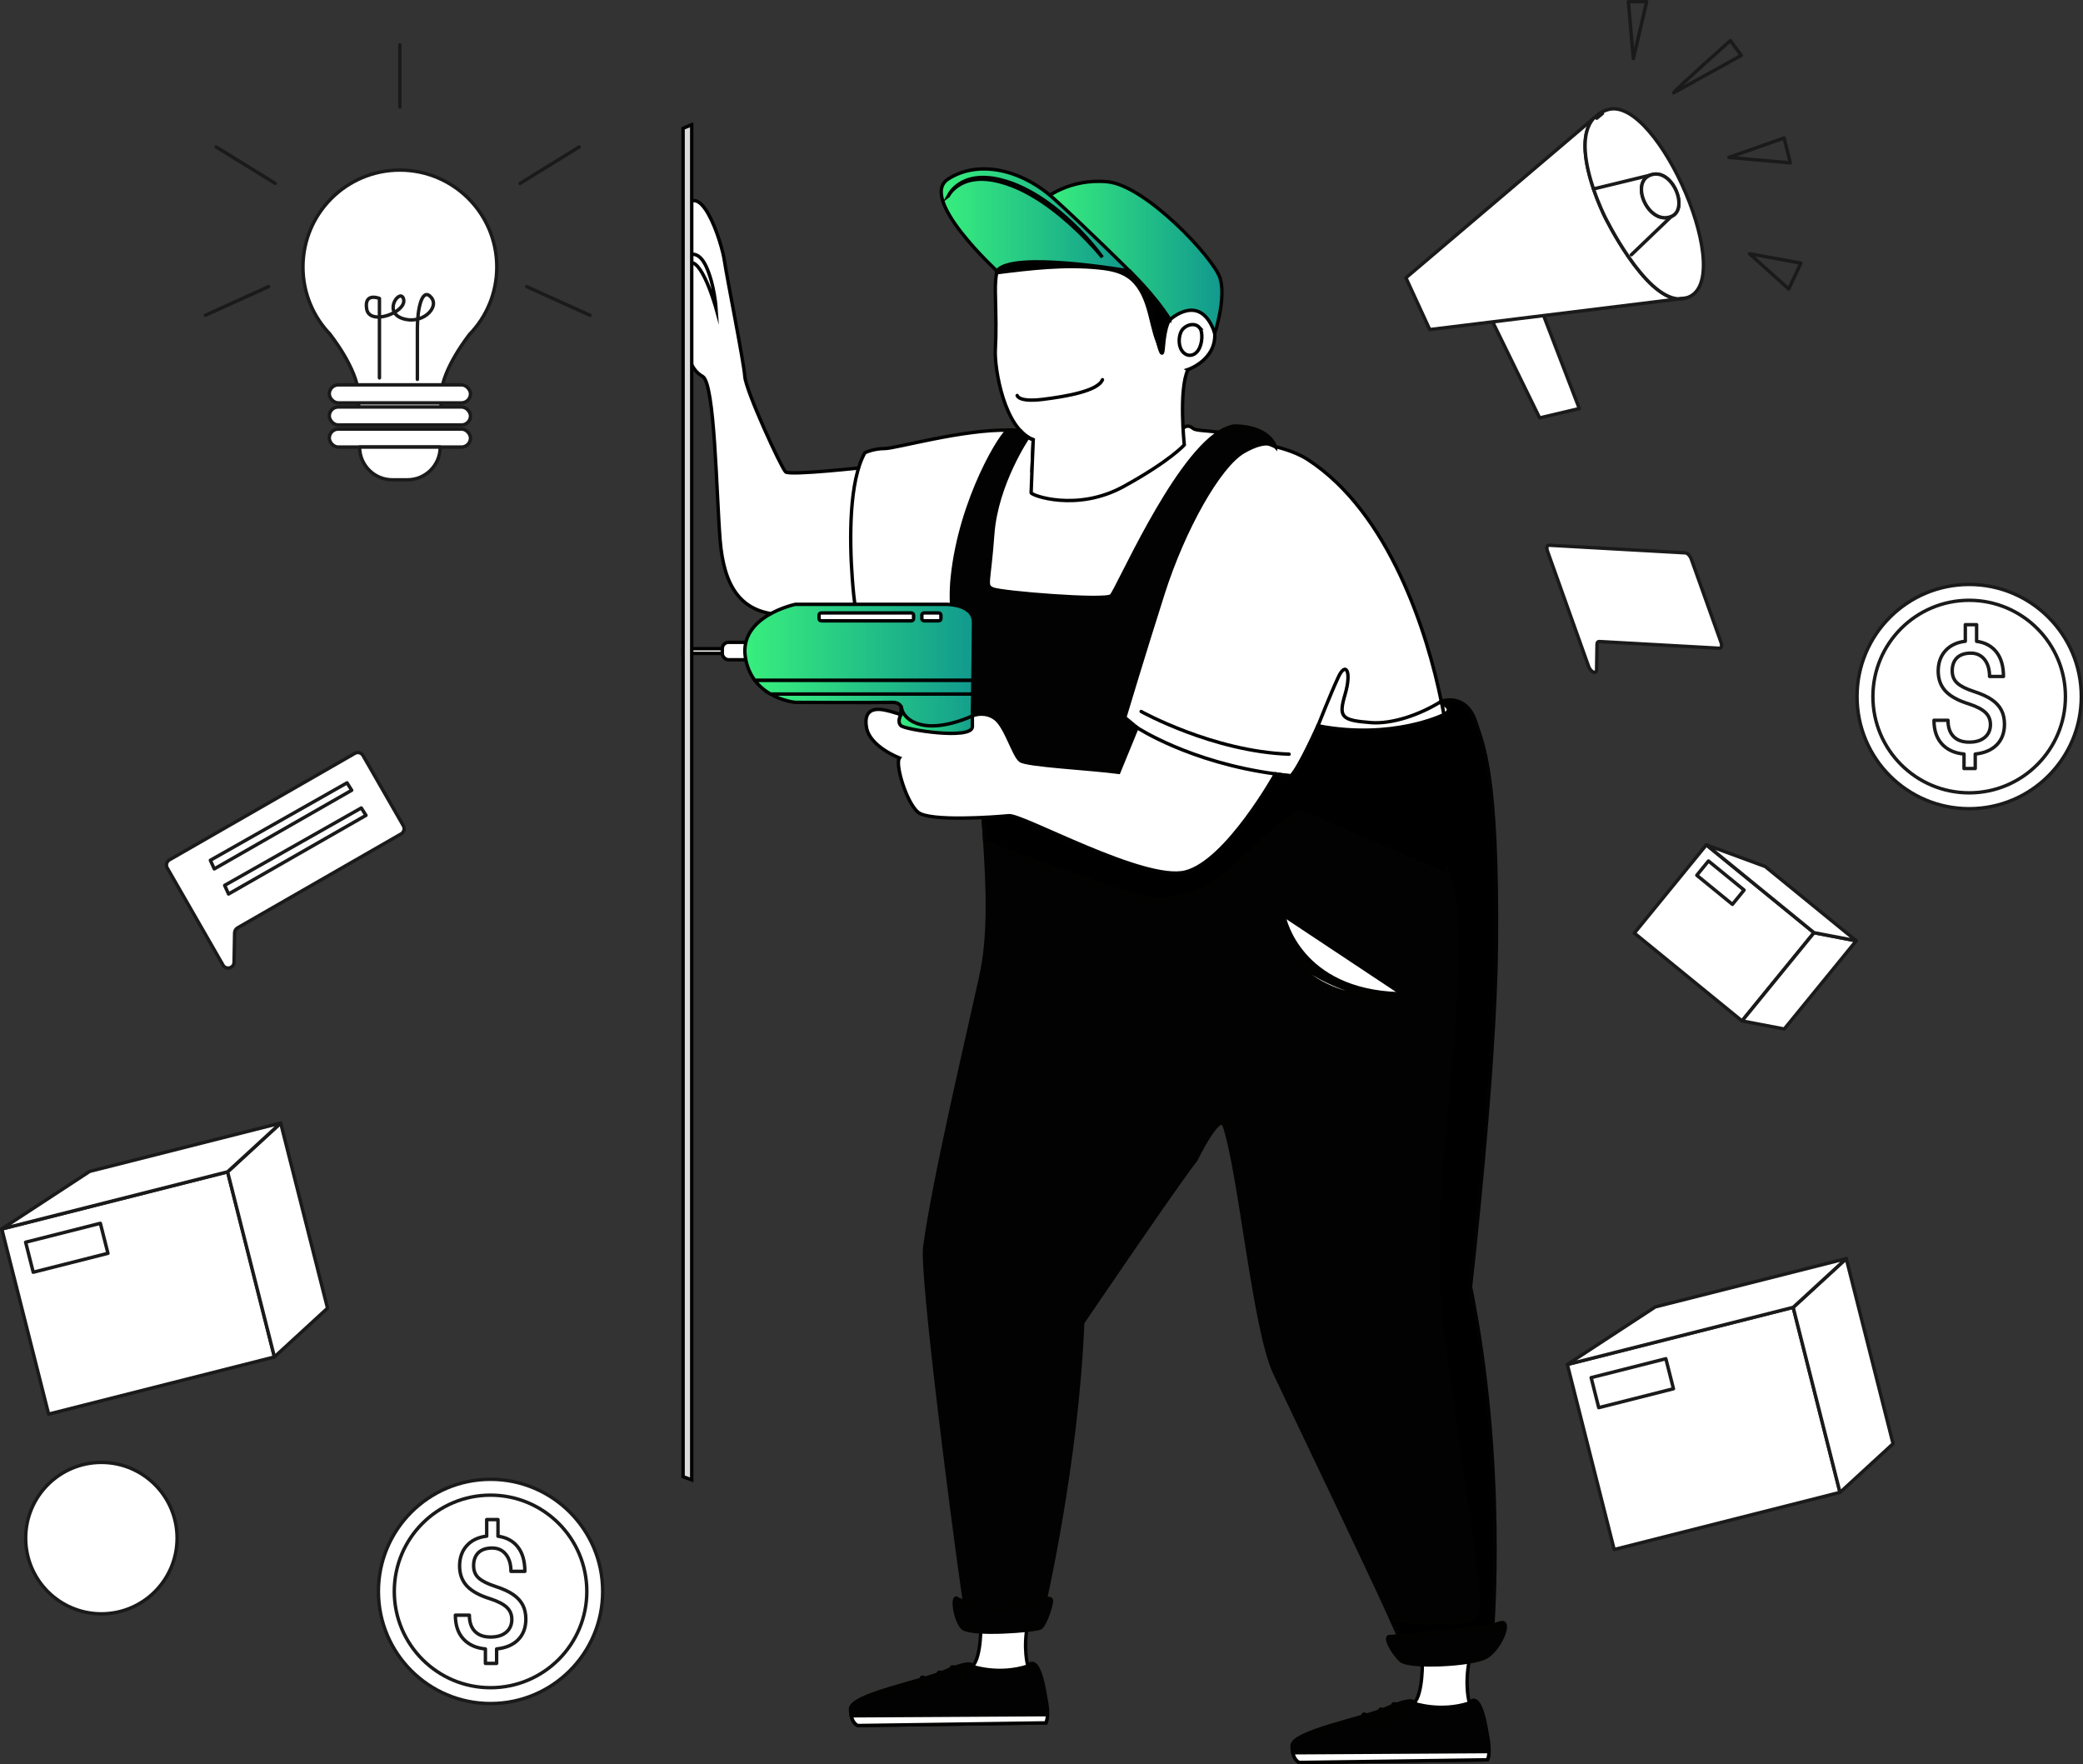 <?xml version="1.0" encoding="UTF-8"?>
<svg xmlns="http://www.w3.org/2000/svg" xmlns:xlink="http://www.w3.org/1999/xlink" id="Layer_2" viewBox="0 0 610.82 517.3">
  <rect x="0" y="0" width="610.82" height="517.3" fill="#333333" stroke="none"/>
  <defs>
    <style>.cls-1,.cls-2{stroke:#1a1a1a;stroke-linejoin:round;}.cls-1,.cls-2,.cls-3{stroke-linecap:round;}.cls-1,.cls-3,.cls-4{fill:#fff;}.cls-2{fill:none;}.cls-5{fill:url(#New_Gradient_Swatch_2);}.cls-5,.cls-6,.cls-3,.cls-7,.cls-4,.cls-8,.cls-9,.cls-10,.cls-11,.cls-12,.cls-13{stroke:#020201;stroke-miterlimit:10;}.cls-7{fill:#020202;}.cls-8{fill:#dbdbdd;}.cls-9{fill:url(#New_Gradient_Swatch_2-2);}.cls-10{fill:url(#New_Gradient_Swatch_2-6);}.cls-11{fill:url(#New_Gradient_Swatch_2-5);}.cls-12{fill:url(#New_Gradient_Swatch_2-3);}.cls-13{fill:url(#New_Gradient_Swatch_2-4);}</style>
    <linearGradient id="New_Gradient_Swatch_2" x1="306.24" y1="75.45" x2="358.33" y2="75.45" gradientUnits="userSpaceOnUse">
      <stop offset="0" stop-color="#38ef7d"></stop>
      <stop offset="1" stop-color="#11998e"></stop>
    </linearGradient>
    <linearGradient id="New_Gradient_Swatch_2-2" x1="218.42" y1="188.35" x2="285.47" y2="188.35" xlink:href="#New_Gradient_Swatch_2"></linearGradient>
    <linearGradient id="New_Gradient_Swatch_2-3" x1="225.94" y1="212.67" x2="289.71" y2="212.67" xlink:href="#New_Gradient_Swatch_2"></linearGradient>
    <linearGradient id="New_Gradient_Swatch_2-4" x1="221.37" y1="201.51" x2="285.29" y2="201.51" xlink:href="#New_Gradient_Swatch_2"></linearGradient>
    <linearGradient id="New_Gradient_Swatch_2-5" x1="263.27" y1="211.92" x2="286.17" y2="211.92" xlink:href="#New_Gradient_Swatch_2"></linearGradient>
    <linearGradient id="New_Gradient_Swatch_2-6" x1="276.01" y1="64.5" x2="331.23" y2="64.5" xlink:href="#New_Gradient_Swatch_2"></linearGradient>
  </defs>
  <g id="Layer_1-2">
    <g>
      <polygon class="cls-1" points="463.12 119.8 451.48 122.54 437.58 94.12 452.6 92.41 463.12 119.8"></polygon>
      <path class="cls-1" d="M492.33,87.65l-40.14,4.94-15,1.85-17.93,2.2-6.99-15.18,55.04-46.76c-7.12,8,3.25,28.71,3.25,28.71,0,0,11.57,23.89,21.78,24.24Z"></path>
      <path class="cls-1" d="M471.59,32.12c-1,.28-1.86,.67-2.61,1.15l-1.68,1.43c-4.23,4.75-2.29,13.98-.02,20.7,1.55,4.59,3.27,8.01,3.27,8.01,0,0,11.57,23.89,21.78,24.24l2.01-.25c15.78-4.02-8.13-59.41-22.76-55.28Zm18.52,31.34c-6.57,2.72-12.25-9.73-6.19-12.1,6.33-2.47,11.52,9.9,6.19,12.1Z"></path>
      <path class="cls-2" d="M469.92,33.25l-1.69,1.41c.48-.53,1.04-1.01,1.69-1.41Z"></path>
      <path class="cls-2" d="M494.34,87.4c-.66,.2-1.33,.28-2.01,.25l2.01-.25Z"></path>
      <line class="cls-1" x1="490.11" y1="63.46" x2="478.39" y2="74.7"></line>
      <line class="cls-1" x1="483.92" y1="51.36" x2="467.29" y2="55.4"></line>
      <path class="cls-1" d="M490.11,63.46c-6.57,2.72-12.25-9.73-6.19-12.1,6.33-2.47,11.52,9.9,6.19,12.1Z"></path>
      <path class="cls-2" d="M490.78,27.21c.66-1.14,16.64-15.3,16.64-15.3l3.2,4.34-19.83,10.96Z"></path>
      <polygon class="cls-2" points="506.96 46.16 523.17 40.46 525 47.76 506.96 46.16"></polygon>
      <polygon class="cls-2" points="513.01 74.39 528.1 77.16 524.52 84.73 513.01 74.39"></polygon>
      <polygon class="cls-2" points="478.96 17.17 482.87 .5 477.51 .5 478.96 17.17"></polygon>
      <rect class="cls-1" x="6.32" y="351.13" width="68.32" height="56" transform="translate(-91.74 21.51) rotate(-14.2)"></rect>
      <polygon class="cls-1" points="80.47 397.89 96.05 383.59 82.31 329.3 66.74 343.61 80.47 397.89"></polygon>
      <polygon class="cls-1" points=".5 360.36 26.31 343.47 82.31 329.3 66.74 343.61 .5 360.36"></polygon>
      <rect class="cls-1" x="8.26" y="361.34" width="22.6" height="9.08" transform="translate(-89.13 15.97) rotate(-14.2)"></rect>
      <rect class="cls-1" x="485.24" y="256.85" width="40.74" height="33.39" transform="translate(286.85 -258.07) rotate(39.22)"></rect>
      <polygon class="cls-1" points="510.84 299.36 523.22 301.73 544.33 275.86 531.95 273.49 510.84 299.36"></polygon>
      <polygon class="cls-1" points="500.39 247.73 517.65 254.09 544.33 275.86 531.95 273.49 500.39 247.73"></polygon>
      <rect class="cls-1" x="497.78" y="256.11" width="13.48" height="5.41" transform="translate(277.29 -260.7) rotate(39.22)"></rect>
      <g>
        <circle class="cls-1" cx="143.85" cy="466.64" r="32.88"></circle>
        <circle class="cls-1" cx="143.85" cy="466.64" r="28.23"></circle>
        <path class="cls-1" d="M150.08,474.79c0-1.36-.48-2.51-1.43-3.44-.95-.93-2.56-1.78-4.83-2.53-3.15-.96-5.45-2.22-6.89-3.76-1.44-1.55-2.16-3.51-2.16-5.89s.71-4.42,2.12-5.97c1.41-1.55,3.36-2.48,5.83-2.77v-4.86h3.31v4.88c2.49,.34,4.42,1.38,5.8,3.13,1.38,1.75,2.08,4.14,2.08,7.17h-4.08c0-2.09-.5-3.76-1.49-4.99-.99-1.23-2.33-1.85-4.02-1.85s-3.11,.46-4.04,1.37c-.93,.91-1.4,2.18-1.4,3.81,0,1.51,.49,2.72,1.48,3.61,.98,.9,2.6,1.71,4.86,2.45,2.26,.73,4.02,1.54,5.28,2.42,1.27,.88,2.2,1.91,2.8,3.07,.6,1.17,.9,2.54,.9,4.11,0,2.5-.75,4.51-2.25,6.04-1.5,1.52-3.61,2.43-6.32,2.71v4.24h-3.29v-4.24c-2.75-.25-4.91-1.23-6.47-2.94-1.56-1.71-2.34-4.03-2.34-6.96h4.11c0,2.06,.54,3.64,1.62,4.75,1.08,1.11,2.61,1.66,4.6,1.66s3.46-.47,4.57-1.4c1.11-.93,1.66-2.2,1.66-3.82Z"></path>
      </g>
      <path class="cls-1" d="M65.39,282.97l-16.35-28.46c-.48-.84-.19-1.9,.64-2.38l54.39-31.24c.84-.48,1.9-.19,2.38,.64l11.83,20.6c.48,.84,.19,1.9-.64,2.38l-47.96,27.55c-.53,.31-.86,.87-.88,1.48l-.16,8.6c-.03,1.77-2.38,2.37-3.26,.84Z"></path>
      <polygon class="cls-1" points="61.69 252.25 101.76 229.55 103.13 231.72 62.83 254.78 61.69 252.25"></polygon>
      <polygon class="cls-1" points="65.88 259.61 105.95 236.91 107.32 239.08 67.02 262.14 65.88 259.61"></polygon>
      <path class="cls-1" d="M465.8,195.29l-12.02-33.69c-.35-.99-.14-1.76,.47-1.73l39.97,2.24c.61,.03,1.4,.86,1.75,1.85l8.7,24.39c.35,.99,.14,1.76-.47,1.73l-35.25-1.97c-.39-.02-.64,.29-.64,.82l-.12,7.41c-.02,1.53-1.75,.78-2.4-1.04Z"></path>
      <g>
        <path class="cls-1" d="M145.68,78.29c0-15.69-12.72-28.42-28.42-28.42s-28.42,12.72-28.42,28.42c0,7.68,3.05,14.64,8,19.76h-.04s8.08,10.12,8.31,17.56c.13,4.34,.11,5.65,.07,6h24.14c-.04-.35-.06-1.67,.07-6,.23-7.44,8.31-17.57,8.31-17.57h-.01c4.95-5.11,7.99-12.07,7.99-19.74Z"></path>
        <path class="cls-1" d="M105.18,121.61h-.07s.04,.25,.07,0Z"></path>
        <path class="cls-1" d="M129.39,121.61h-.07c.03,.25,.07,0,.07,0Z"></path>
        <path class="cls-2" d="M111.27,110.8v-23.29s-4.59-1.89-3.74,3.11c.86,5,11.57,.99,10.85-2.75-.72-3.74-6.26,3.33-.54,5.45,5.72,2.12,11.21-3.06,8.6-6.12s-4.01,3.06-4.05,8.91v15.13"></path>
        <rect class="cls-1" x="96.56" y="112.85" width="41.41" height="5.28" rx="2.64" ry="2.64"></rect>
        <rect class="cls-1" x="96.56" y="119.33" width="41.41" height="5.28" rx="2.64" ry="2.64"></rect>
        <rect class="cls-1" x="96.56" y="125.81" width="41.41" height="5.28" rx="2.64" ry="2.64"></rect>
        <path class="cls-1" d="M105.44,131.09h23.65c0,5.3-4.3,9.6-9.6,9.6h-4.44c-5.3,0-9.6-4.3-9.6-9.6h0Z"></path>
        <line class="cls-2" x1="80.71" y1="53.78" x2="63.39" y2="43.09"></line>
        <line class="cls-2" x1="78.77" y1="84.04" x2="60.22" y2="92.44"></line>
        <line class="cls-2" x1="152.5" y1="53.78" x2="169.83" y2="43.09"></line>
        <line class="cls-2" x1="154.44" y1="84.04" x2="172.99" y2="92.44"></line>
        <line class="cls-2" x1="117.26" y1="31.39" x2="117.26" y2="13.13"></line>
      </g>
      <circle class="cls-1" cx="29.73" cy="451.01" r="22.2"></circle>
      <g>
        <path class="cls-4" d="M420.55,207.85c.06,1.24,.4,2.5,1.13,3.51s1.89,1.74,3.13,1.8c.61,.03,1.26-.12,1.68-.56,.38-.39,.52-.95,.57-1.49,.13-1.57-.47-4.81-2.19-5.47-1.39-.54-4.4,.56-4.32,2.21Z"></path>
        <g>
          <path class="cls-4" d="M287.62,475.76s.3,10.1-2.48,12.86,7.67,8.74,11.31,7.12,4.98-7.22,4.98-7.22c0,0-1.55-5,0-12.76,1.55-7.76-13.82,0-13.82,0Z"></path>
          <path class="cls-4" d="M417.09,486.59s.3,10.1-2.48,12.86c-2.77,2.76,7.67,8.74,11.31,7.12s4.98-7.22,4.98-7.22c0,0-1.55-5,0-12.76,1.55-7.76-13.82,0-13.82,0Z"></path>
          <path class="cls-4" d="M264.38,169.15c-4.46,15.18-24.2,11.72-35.66,11.07-11.46-.65-16.43-8.15-17.55-21.8-1.11-13.65-1.53-46.1-5.15-48.06-3.62-1.95-4.32-6.83-4.32-6.83V59.82c1.34-1.55,2.77-1.17,4.14,.27h0c2.63,2.77,5.02,9.47,6.09,13.9,.22,.92,.39,1.74,.49,2.41,.84,5.57,5.71,29.81,5.99,33.98,.28,4.17,10.72,26.89,11.98,28h0c1.28,1.11,23.65-1.39,23.65-1.39,0,0,14.79,16.99,10.34,32.17Z"></path>
          <path class="cls-4" d="M405.42,222.25c-8.75-.16-17.34-2.07-17.34-2.07,0,0-4.56,7.27-8.58,12.82,0,0-7.3-.75-9.15-.99,0,0-26.38,6.12-39.43-12.52,0,0-14.18-11.49,1.27-42.05-.38,.15-17.03,7.01-19.78,6.08-1.21-.4-12.83-.78-25.61-1.08-2.45-.06-4.94-.12-7.4-.17-14.2-.31-27.64-.53-27.94-.6-.23-.06-1.02-5.04-1.53-11.95-.87-11.64-.96-28.73,3.69-36.96,0,0,2.47-1.24,5.86-1.24,3.1,0,23.09-5.69,36.26-5.38h.04c1.26,.03,2.45,.11,3.56,.26,0,0,.86,1.09,2.12,1.86h0c.46,.28,.98,.52,1.53,.64l-.39,9.57c0-.13,2.87,9.89,23.69,0,20.82-9.89,20.63-12.82,20.63-12.82,0,0,1.13-1.56,2.98,0,.7,.59,3.52,.6,7.65,1.08,3.88,.45,8.91,1.3,14.42,3.42,.67,.26,1.36,.53,2.05,.84h0s5.45,1.16,9.41,3.72c24.21,15.67,35.21,51.26,39.21,70.93,.4,1.97,.73,3.78,1,5.4,1.55,9.36-8.45,11.39-18.24,11.22Z"></path>
          <path class="cls-4" d="M405.42,222.25c-8.98-4.11-18.95-9.41-18.95-9.41,0,0,3.87-9.8,6.03-14.39,2.16-4.59,3.9-1.56,1.94,5.13-1.96,6.68-1.22,7.64,7.63,8.31,6.06,.46,14.14-2.21,20.59-6.25,.4,1.97,.73,3.78,1,5.4,1.55,9.36-8.45,11.39-18.24,11.22Z"></path>
          <path class="cls-4" d="M348.36,108.38c-2.78,5.86-1.08,22.06-1.08,22.06,0,0-4.01,4.63-17.75,12.19-13.73,7.56-27.16,2.62-27.16,1.85s.62-15.58,.62-15.58c-8.49-3.09-11.42-20.83-11.12-26.39,.3-5.55,.16-8.95,0-16.97-.04-2.18,.12-4.03,.38-5.57,.7-4.12,2.09-6.01,2.09-6.01l39.68,2.11,.9,.05s20.83,13.73,21.29,21.6c.46,7.87-7.87,10.65-7.87,10.65Z"></path>
          <path class="cls-6" d="M339.53,100.46c-1.33-3.35-1.87-6.95-2.93-10.4-1.05-3.45-2.74-6.89-5.71-8.94-2.46-1.7-5.54-2.25-8.52-2.56-10.02-1.04-20.11,.14-30.11,1.41,.7-4.12,2.09-6.01,2.09-6.01l39.68,2.11s.04,.07,.07,.1c.95,1.4,1.81,2.89,2.21,4.53,.37,1.52,.32,3.11,.47,4.67,.48,5.11,3.03,9.96,2.75,15.09Z"></path>
          <path class="cls-6" d="M343.11,93.72s-1.43,.93-2.02,8.49c-.6,7.56-4.61-19.25-6.77-22.74s8.02,1.29,8.8,5.46,0,8.8,0,8.8Z"></path>
          <path class="cls-5" d="M331.23,79.47s7.1,6.69,11.88,14.25c0,0,8.95-8.33,13.12,4.01,0,0,3.39-10.34,1.54-16.2-1.85-5.86-21.76-27.16-33.02-28.24-11.26-1.08-18.52,5.09-18.52,5.09,0,0,20.06,19.02,25,21.08Z"></path>
          <path class="cls-7" d="M374.02,130.98s-.59-.71-2.05-.84c-1.43-.12-3.73,.28-7.26,2.31-7.25,4.17-17.63,22.72-23.63,41.51-5.66,17.77-10.67,34.49-11.2,36.26,0,0,0,0,0,0,0,.03-.01,.05-.02,.07,0,.03-.01,.05-.02,.06,0,.01,0,.02,0,.02l3.58,2.98s0,0,0,0c.22,.36,6.94,11.49,7.62,14.86,.06,.28,.07,.5,.04,.66-.07,.33-1.23,.49-3.17,.54-10.88,.28-46.06-3.17-46.06-3.17,0,0-4.55-10.11-8.24-23.11-1.85-6.54-3.49-13.8-4.22-20.89-.45-4.35-.56-8.64-.16-12.64,2.31-23.41,14.95-43.5,16.51-43.5h.04c1.26,.03,2.45,.11,3.56,.26,0,0,.86,1.09,2.12,1.86,0,0-9.27,13.6-10.35,28.41-1.08,14.82-2.31,14.97,0,16.05,2.31,1.08,32.87,3.55,34.72,2.01,1.67-1.39,17.81-39.16,31.72-48,1.49-.95,2.96-1.57,4.39-1.77,0,0,6.64-.26,10.32,3.38,.73,.72,1.34,1.59,1.76,2.64Z"></path>
          <g>
            <rect class="cls-4" x="200.31" y="190.21" width="16.28" height="1.39"></rect>
            <rect class="cls-4" x="211.81" y="188.35" width="15.48" height="5.1" rx="1.81" ry="1.81"></rect>
            <path class="cls-9" d="M285.47,182.41c0-5.32-8.09-5.21-8.09-5.21h-44.13s-16.63,3.44-14.67,15.57c.45,2.8,1.48,5,2.79,6.75h63.93c.09-6.26,.18-13.67,.18-17.11Z"></path>
            <path class="cls-12" d="M285.14,209.92s.04-2.67,.1-6.4h-59.29c3.68,2.13,7.31,2.43,7.31,2.43,0,0,24.14,.12,28.23,0,4.09-.12,2.7,3.62,2.7,3.62,0,0-3.67,2.28-1.36,5.39,2.31,3.11,26.22,9.12,26.84,6.02,.61-3.11-4.52-11.05-4.52-11.05Z"></path>
            <path class="cls-13" d="M285.29,199.51h-63.93c1.33,1.77,2.96,3.06,4.58,4h59.29c.02-1.24,.04-2.59,.06-4Z"></path>
            <rect class="cls-4" x="240.18" y="179.72" width="27.72" height="2.32" rx=".63" ry=".63"></rect>
            <rect class="cls-4" x="270.32" y="179.72" width="5.6" height="2.32" rx=".63" ry=".63"></rect>
            <path class="cls-11" d="M264.28,207.38s.48,4.28,6.76,5.29c6.28,1.01,14.09-2.75,14.09-2.75,0,0,3.29,3.84-1.9,5.59-5.19,1.75-19.12,.93-19.79-1.25s.73-4.7,.73-4.7l.1-2.18Z"></path>
          </g>
          <path class="cls-7" d="M425.23,378.55c1.09,44.21,12.37,100.11,12.37,100.11-8.93,4.36-26.85,2.45-26.85,2.45-.69-1.61-1.62-3.69-2.73-6.13-8.4-18.47-27.25-57.57-34.25-72.44-6.01-12.78-10.18-59.02-14.74-72.41-1.45-4.25-8.36,10.01-8.36,10.01-4.62,5.61-33.19,47.72-33.19,47.72-1.65,41.27-11.37,83.01-11.37,83.01-10.9,5.28-23.11,0-23.11,0l-.21-1.45c-.03-.2-.06-.42-.09-.65l-.14-.97c-.02-.14-.04-.28-.06-.43-.02-.15-.04-.31-.07-.46l-.07-.49c-.04-.25-.07-.51-.11-.78l-.05-.33s0-.01,0-.02h0c-2.9-20.11-12.09-91.65-11.02-99.68,2.59-19.34,12.15-59.74,16.44-79.22,2.64-11.97,2.03-25.67,1.17-39.52-.53-8.69-1.17-14.86-1.17-14.86,3.6-1.31,48.61,20.21,54.48,21.35,5.87,1.14,31.93-26.42,31.93-26.42,2.58,.38,4.58,.56,4.58,.56,2.53-2.61,7.87-14.66,7.87-14.66,21.75,5.44,28.72,12.12,31.62,6.63,2.9-5.49,4-3.02,4-3.02l6.56,.14c.19-.3,1.19,1.6,1.33,11.68,.12,9.41,2.41-.92,4.5,53.22,2.08,53.87-9.24,97.05-9.24,97.05Z"></path>
          <path class="cls-6" d="M382.05,237.76c-13.98,4.85-25.12,32.53-50.8,24.26-19.33-6.23-35.6-12.46-42.46-15.16-.53-8.69-1.17-14.86-1.17-14.86,3.6-1.31,48.61,20.21,54.48,21.35,5.87,1.14,31.93-26.42,31.93-26.42,2.58,.38,4.58,.56,4.58,.56,2.53-2.61,7.87-14.66,7.87-14.66,22.05,4.19,36.92-3.31,36.92-3.31,3.36-1.72-.61-3.22-.61-3.22l-.14-.67s7.35-2.73,10.15,6.25c1.97,6.34,6.47,14.24,6.01,65.38-.33,36.34-7.59,100.07-7.59,100.07,10.52,52.06,6.39,101.32,6.39,101.32-8.93,4.36-26.85,2.45-26.85,2.45-.69-1.61-1.62-3.69-2.73-6.13,0,0,22.32,2.64,24.75-1.16,2.43-3.81-3.02-32.56-5.38-50.82-2.36-18.25-4.81-35.14-4.81-35.14-4.98-45.09,10.68-104.74,2.12-131.86"></path>
          <path class="cls-7" d="M280.96,468.91s9.25,3.89,15.45,2.43c6.21-1.46,12.17-4.02,11.92-1.83s-1.95,6.94-3.16,7.79-20.66,2.43-22.98,0c-2.33-2.43-3.26-10.37-1.23-8.4Z"></path>
          <path class="cls-7" d="M407.87,479.86s27.62-2.19,31.76-3.89,.37,7.67-3.89,9.98c-4.26,2.31-22.51,3.16-24.94,.97s-5.46-7.51-2.92-7.06Z"></path>
          <path class="cls-3" d="M376.66,269.15s4.4,21.33,33.49,22.23"></path>
          <path class="cls-3" d="M334.63,208.63s21.06,11.71,43.38,12.51"></path>
          <path class="cls-4" d="M209.98,90.43s-4.39-15.84-8.27-13.14v-2.34s2.96-2.07,5.39,3.24c2.43,5.31,2.88,12.24,2.88,12.24Z"></path>
          <g>
            <path class="cls-7" d="M307.16,502.78c-.03,.87-.16,1.72-.44,2.4l-55.17,.78s-1.4-.45-1.94-2.85c-.13-.56-.2-1.22-.21-2-.02-4.17,20.68-7.99,27.52-10.97,8.84-3.85,8.22-1.52,8.22-1.52,0,0,7.73,2.72,16.29-.1,0,0,3.03-4.89,5.24,9.43,0,0,.58,2.5,.49,4.83Z"></path>
            <path class="cls-4" d="M307.16,502.78c-.03,.87-.16,1.72-.44,2.4l-55.17,.78s-1.4-.45-1.94-2.85l57.55-.34Z"></path>
            <path class="cls-4" d="M277.01,494.93c-.2,0-.37-.14-.39-.32-.15-2.21-1.38-3.75-1.4-3.76-.12-.15-.08-.36,.09-.47s.41-.07,.54,.08c.06,.07,1.38,1.71,1.54,4.11,.01,.18-.15,.34-.36,.35,0,0-.01,0-.02,0Z"></path>
            <path class="cls-4" d="M271.79,495.74c-.2,0-.37-.14-.39-.32-.14-2.16-1.11-3.07-1.12-3.08-.15-.13-.14-.35,.01-.47,.15-.13,.39-.12,.54,0,.05,.04,1.17,1.08,1.33,3.51,.01,.18-.15,.34-.36,.35,0,0-.01,0-.02,0Z"></path>
            <path class="cls-4" d="M282.31,493.52c-.2,0-.38-.14-.39-.32-.22-3.65-2.59-3.77-2.61-3.77-.21,0-.38-.16-.37-.35,0-.18,.19-.33,.4-.32,.13,0,3.11,.15,3.36,4.4,.01,.18-.15,.34-.37,.35,0,0-.01,0-.02,0Z"></path>
          </g>
          <g>
            <path class="cls-7" d="M436.64,513.61c-.03,.87-.16,1.72-.44,2.4l-55.17,.78s-1.4-.45-1.94-2.85c-.13-.56-.2-1.22-.21-2-.02-4.17,20.68-7.99,27.52-10.97,8.84-3.85,8.22-1.52,8.22-1.52,0,0,7.73,2.72,16.29-.1,0,0,3.03-4.89,5.24,9.43,0,0,.58,2.5,.49,4.83Z"></path>
            <path class="cls-4" d="M436.64,513.61c-.03,.87-.16,1.72-.44,2.4l-55.17,.78s-1.4-.45-1.94-2.85l57.55-.34Z"></path>
            <path class="cls-4" d="M406.49,505.76c-.2,0-.37-.14-.39-.32-.15-2.21-1.38-3.75-1.4-3.76-.12-.15-.08-.36,.09-.47s.41-.07,.54,.08c.06,.07,1.38,1.71,1.54,4.11,.01,.18-.15,.34-.36,.35,0,0-.01,0-.02,0Z"></path>
            <path class="cls-4" d="M401.27,506.57c-.2,0-.37-.14-.39-.32-.14-2.16-1.11-3.07-1.12-3.08-.15-.13-.14-.35,.01-.47,.15-.13,.39-.12,.54,0,.05,.04,1.17,1.08,1.33,3.51,.01,.18-.15,.34-.36,.35,0,0-.01,0-.02,0Z"></path>
            <path class="cls-4" d="M411.79,504.35c-.2,0-.38-.14-.39-.32-.22-3.65-2.59-3.77-2.61-3.77-.21,0-.38-.16-.37-.35,0-.18,.19-.33,.4-.32,.13,0,3.11,.15,3.36,4.4,.01,.18-.15,.34-.37,.35,0,0-.01,0-.02,0Z"></path>
          </g>
          <path class="cls-4" d="M374.02,226.94s-14.33,25.74-26.42,28.76c-12.09,3.02-47.75-16.93-51.79-16.52-4.03,.4-23.17,1.81-26.6-1.01-3.34-2.75-6.68-13.73-5.54-15.78,.02-.05,.05-.09,.09-.12,0-.01,.01-.02,.01-.02,0,0-8.67-3.27-9.67-8.89-1.01-5.62,2.82-5.62,5.04-5.21,.67,.12,1.39,.3,2.08,.48,1.58,.43,2.96,.92,2.96,.92,0,0-1.21,2.02,0,3.22,1.21,1.21,20.59,4.23,20.96,.4v-3.27s1.04-.46,2.51-.5c1.24-.03,2.77,.24,4.22,1.35,3.15,2.42,5.37,10.88,7.38,12.29,2.02,1.41,20.52,2.31,28.81,3.43l4.12-10.05,1.26-3.07s15.43,10.2,40.59,13.58Z"></path>
          <path class="cls-10" d="M292.36,79.47s-23.16-21.24-14.36-26.95c8.8-5.71,21.45-2.93,31.01,5.71s22.22,21.24,22.22,21.24c0,0-34.7-6.07-38.87,0Z"></path>
          <path class="cls-4" d="M351.72,96.04c.36,.39,.52,.92,.61,1.44,.36,2.03-.2,5.33-2.22,6.4-1.5,.79-3-.02-3.73-1.39-.8-1.5-.75-3.59-.08-5.13,.82-1.87,3.81-3.1,5.43-1.32Z"></path>
          <path class="cls-3" d="M298.28,115.97s.33,2.01,7.44,1.14c7.11-.87,16.29-2.5,17.56-5.77"></path>
          <g>
            <path class="cls-3" d="M424.16,254.38s.12,.81,.3,2.32"></path>
            <path class="cls-3" d="M432.47,458.83c.12,.8,.23,1.58,.33,2.32"></path>
          </g>
          <path class="cls-4" d="M379.09,280.42c.69,.87,1.48,1.63,2.32,2.34,.4,.37,.85,.69,1.27,1.03,.44,.33,.88,.64,1.32,.96,1.8,1.22,3.72,2.25,5.7,3.18,.5,.22,.99,.47,1.49,.68l1.52,.62c.25,.1,.5,.21,.76,.31l.77,.27c.52,.18,1.03,.37,1.54,.57,.52,.19,1.05,.33,1.57,.51l1.57,.52c1.06,.3,2.12,.61,3.18,.96-1.11-.1-2.21-.25-3.31-.4-1.09-.22-2.19-.43-3.27-.71-.54-.15-1.08-.3-1.61-.46l-.8-.24c-.27-.09-.53-.19-.79-.28l-1.57-.59c-.52-.21-1.02-.46-1.54-.69-2.03-.96-3.99-2.09-5.74-3.51l-.64-.55c-.21-.19-.43-.36-.63-.56-.4-.4-.81-.78-1.18-1.21-.74-.84-1.44-1.74-1.92-2.75Z"></path>
          <path class="cls-4" d="M278.07,57.47c.49-1.04,1.25-1.95,2.13-2.71,.44-.38,.91-.73,1.41-1.02,.25-.16,.51-.29,.76-.43,.26-.12,.53-.26,.8-.36,1.08-.43,2.23-.7,3.39-.83,1.16-.13,2.33-.11,3.49,0,.58,.04,1.16,.14,1.73,.23,.57,.12,1.14,.22,1.7,.37,1.13,.27,2.23,.64,3.33,1.03,2.18,.81,4.26,1.84,6.27,3,4,2.34,7.65,5.23,11.01,8.38,3.36,3.16,6.46,6.6,9.18,10.31-1.47-1.77-3.01-3.48-4.61-5.12-1.59-1.65-3.24-3.25-4.95-4.78-1.71-1.53-3.47-3-5.3-4.37-.91-.69-1.85-1.35-2.79-1.99-.95-.63-1.92-1.25-2.91-1.81-1.97-1.15-4.02-2.17-6.15-2.98-1.07-.39-2.15-.77-3.25-1.05-.55-.16-1.11-.26-1.66-.39-.56-.1-1.12-.21-1.68-.26-2.25-.27-4.57-.17-6.71,.6-2.13,.75-4.07,2.2-5.22,4.2Z"></path>
        </g>
        <polygon class="cls-8" points="202.84 36.57 202.84 433.94 200.31 433 200.31 37.62 202.84 36.57"></polygon>
      </g>
      <g>
        <rect class="cls-1" x="465.41" y="390.87" width="68.32" height="56" transform="translate(-87.47 135.31) rotate(-14.2)"></rect>
        <polygon class="cls-1" points="539.56 437.63 555.13 423.33 541.4 369.05 525.83 383.35 539.56 437.63"></polygon>
        <polygon class="cls-1" points="459.59 400.1 485.4 383.21 541.4 369.05 525.83 383.35 459.59 400.1"></polygon>
        <rect class="cls-1" x="467.34" y="401.08" width="22.6" height="9.08" transform="translate(-84.86 129.77) rotate(-14.2)"></rect>
      </g>
      <g>
        <circle class="cls-1" cx="577.44" cy="204.25" r="32.88"></circle>
        <circle class="cls-1" cx="577.44" cy="204.25" r="28.23"></circle>
        <path class="cls-1" d="M583.67,212.39c0-1.36-.48-2.51-1.43-3.44-.95-.93-2.56-1.78-4.83-2.53-3.15-.96-5.45-2.22-6.89-3.76-1.44-1.55-2.16-3.51-2.16-5.89s.71-4.42,2.12-5.97c1.41-1.55,3.36-2.48,5.83-2.77v-4.86h3.31v4.88c2.49,.34,4.42,1.38,5.8,3.13,1.38,1.75,2.08,4.14,2.08,7.17h-4.08c0-2.09-.5-3.76-1.49-4.99-.99-1.23-2.33-1.85-4.02-1.85s-3.11,.46-4.04,1.37c-.93,.91-1.4,2.18-1.4,3.81,0,1.51,.49,2.72,1.48,3.61,.98,.9,2.6,1.71,4.86,2.45,2.26,.73,4.02,1.54,5.28,2.42,1.27,.88,2.2,1.91,2.8,3.07,.6,1.17,.9,2.54,.9,4.11,0,2.5-.75,4.51-2.25,6.04-1.5,1.52-3.61,2.43-6.32,2.71v4.24h-3.29v-4.24c-2.75-.25-4.91-1.23-6.47-2.94-1.56-1.71-2.34-4.03-2.34-6.96h4.11c0,2.06,.54,3.64,1.62,4.75,1.08,1.11,2.61,1.66,4.6,1.66s3.46-.47,4.57-1.4c1.11-.93,1.66-2.2,1.66-3.82Z"></path>
      </g>
    </g>
  </g>
</svg>
